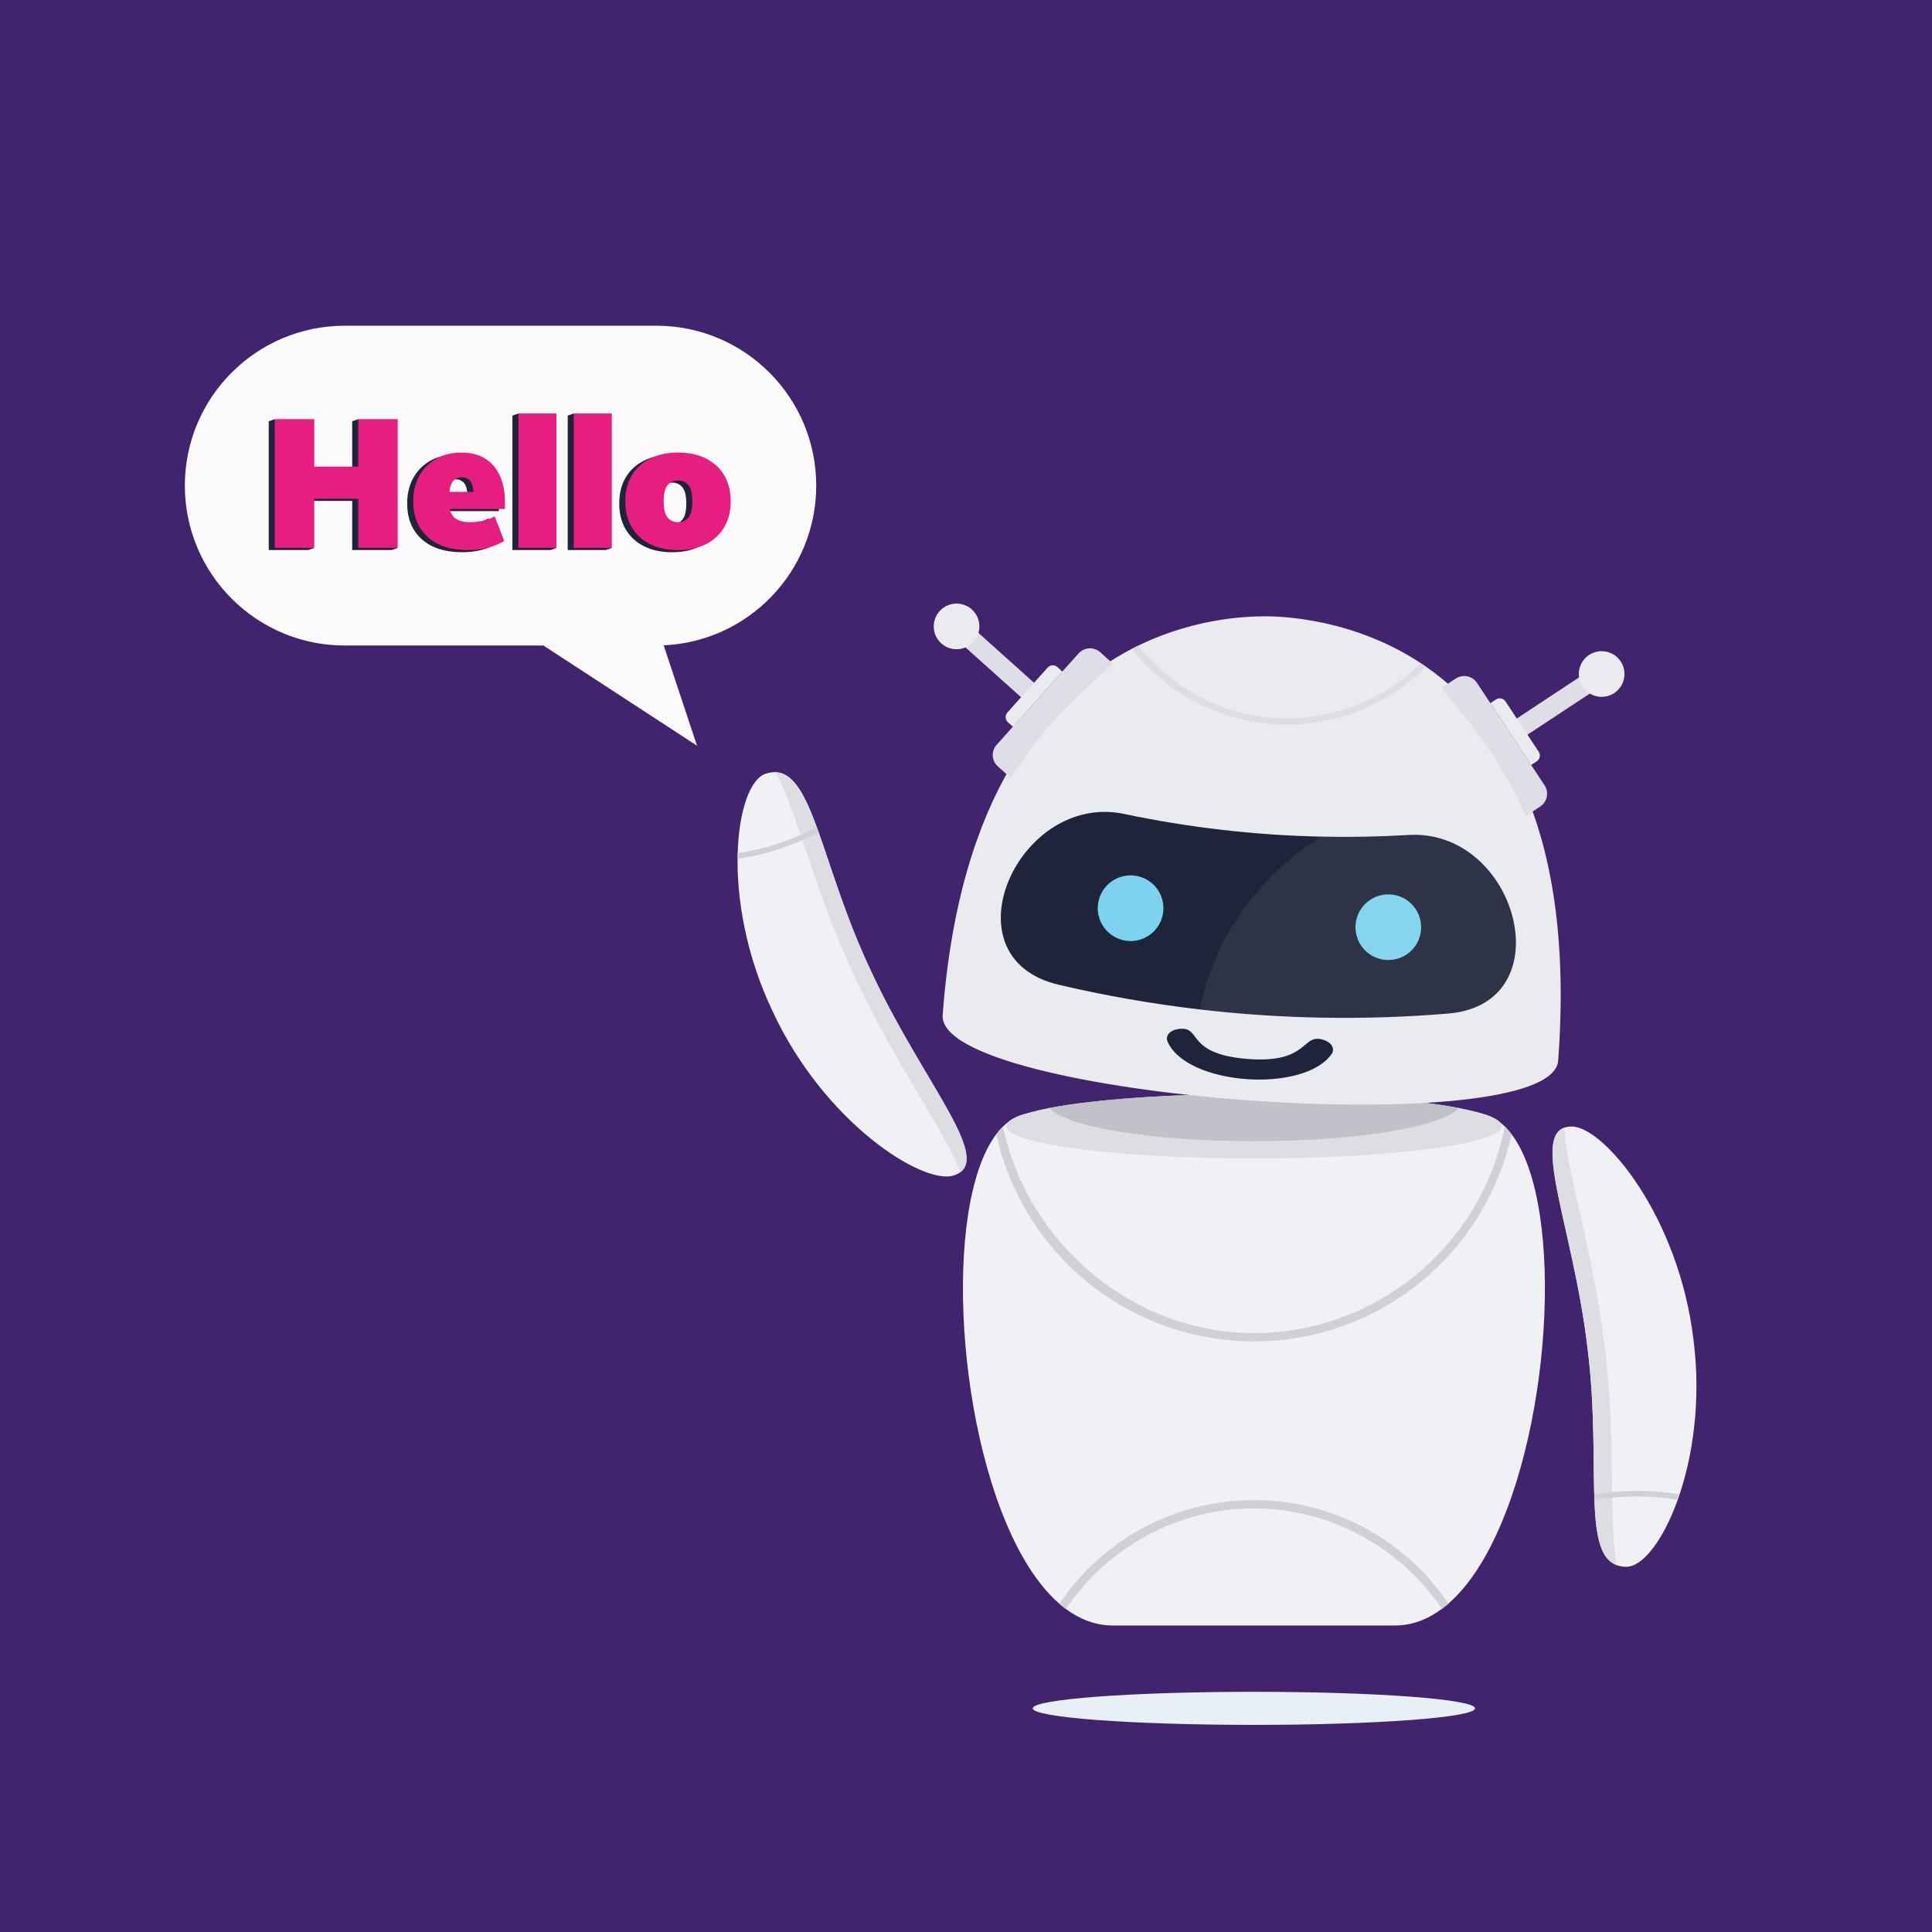 <svg xmlns="http://www.w3.org/2000/svg" xmlns:i="http://ns.adobe.com/AdobeIllustrator/10.0/" viewBox="0 0 2000 2000"><defs><style>      .cls-1 {        fill: #e9f0f5;      }      .cls-1, .cls-2, .cls-3, .cls-4, .cls-5, .cls-6, .cls-7, .cls-8, .cls-9, .cls-10, .cls-11, .cls-12, .cls-13 {        stroke-width: 0px;      }      .cls-2 {        fill: #eaebef;      }      .cls-3 {        fill: #1f243a;      }      .cls-4 {        fill: #41246d;      }      .cls-5 {        fill: #fafafa;      }      .cls-14 {        mix-blend-mode: multiply;      }      .cls-6 {        fill: #fff;        opacity: .07;      }      .cls-7 {        fill: #d0d1d6;      }      .cls-8 {        fill: #f0f1f5;      }      .cls-9 {        fill: #dddee2;      }      .cls-10 {        fill: #7dd2ef;      }      .cls-11 {        fill: #e71e80;      }      .cls-12 {        fill: #c1c1c9;      }      .cls-15 {        isolation: isolate;      }      .cls-13 {        fill: #dddee6;      }    </style></defs><g class="cls-15"><g id="Layer_1" data-name="Layer 1"><rect class="cls-4" x="0" y="0" width="2000" height="2000"></rect><g><path class="cls-8" d="M1536.41,1613.08c-11,19.08-23.35,35.12-37.02,46.96-2.21,1.95-4.46,3.76-6.76,5.45-14.84,11.05-31.11,17.23-48.74,17.23h-291.83c-17.6,0-33.85-6.15-48.65-17.13-2.29-1.67-4.53-3.48-6.76-5.41-13.61-11.77-25.94-27.7-36.9-46.64-69.97-120.9-84.69-364.87-28.42-439.39,2.19-2.9,4.48-5.55,6.89-7.91,9.27-9.15,20.16-14.2,32.71-14.2h454.07c12.43,0,23.23,4.91,32.43,13.79,2.59,2.46,5.03,5.26,7.36,8.34,56.39,74.42,41.41,317.87-28.4,438.9Z"></path><path class="cls-9" d="M1554.75,1165.8c0,18.46-114.83,33.42-256.5,33.42s-256.5-14.96-256.5-33.42c0-6.96,16.41-13.44,44.48-18.8,46.17-8.82,123.91-14.61,212.02-14.61s165.86,5.79,212.03,14.61c28.06,5.36,44.46,11.84,44.46,18.8Z"></path><path class="cls-12" d="M1510.28,1147c-16.89,19.51-105.39,34.38-212.03,34.38s-195.14-14.87-212.02-34.38c46.17-8.82,123.91-14.61,212.02-14.61s165.86,5.79,212.03,14.61Z"></path><g><path class="cls-2" d="M1613.03,1097.93c-6.36,86.03-643.55,38.88-637.18-47.14,17.02-230.06,108.23-333.66,195.78-379.07.15-.08.3-.16.45-.24,2.14-1.12,4.25-2.17,6.38-3.2.14-.07.3-.14.44-.21,60.92-29.52,119.02-31.58,147.78-29.45,27.94,2.07,87.55,10.14,145.42,48.77,1.83,1.22,3.63,2.46,5.46,3.76,79.13,55.63,152.98,170.15,135.47,406.79Z"></path><g><g><rect class="cls-13" x="1561.43" y="722.8" width="87.09" height="20.1" transform="translate(-138.26 1005.15) rotate(-33.42)"></rect><path class="cls-13" d="M1579.42,844.8c-24.1-54.4-46.63-83.76-87.42-132.48l14.99-9.89c7.31-4.83,17.15-2.81,21.98,4.5l69.95,106c4.83,7.31,2.81,17.15-4.5,21.98l-14.99,9.89Z"></path><path class="cls-2" d="M1538.6,749h62.43c3.93,0,7.12,3.19,7.12,7.12v6.98h-76.67v-6.98c0-3.93,3.19-7.12,7.12-7.12Z" transform="translate(1336.24 -970.62) rotate(56.58)"></path><circle class="cls-2" cx="1658.01" cy="697.84" r="23.63" transform="translate(-140.31 652.98) rotate(-21.4)"></circle></g><g><rect class="cls-13" x="1027.49" y="647.32" width="20.1" height="87.09" transform="translate(-169.49 1002.09) rotate(-48.12)"></rect><path class="cls-13" d="M1046.34,805.36c31.85-50.26,58.45-75.98,105.97-118.17l-13.37-11.99c-6.52-5.85-16.55-5.3-22.4,1.22l-84.79,94.55c-5.85,6.52-5.3,16.55,1.22,22.4l13.37,11.99Z"></path><path class="cls-2" d="M1030.56,711.94h76.67v6.98c0,3.93-3.19,7.12-7.12,7.12h-62.43c-3.93,0-7.12-3.19-7.12-7.12v-6.98h0Z" transform="translate(2317.8 403.18) rotate(131.88)"></path><circle class="cls-2" cx="990.22" cy="648.44" r="23.63" transform="translate(-180.77 821) rotate(-41.6)"></circle></g></g><g><path class="cls-3" d="M1499.07,1049.23c-85.79,7.13-171.95,5.68-257.23-4.27-49.02-5.72-97.74-14.25-145.92-25.55-118.92-27.96-41.89-199.67,67.56-176.87,67.49,14.22,136.08,22.1,204.91,23.54,29.95.66,59.94.08,89.9-1.73,112.76-6.52,161.31,174.83,40.77,184.89Z"></path><g><circle class="cls-10" cx="1170.32" cy="940.09" r="33.99" transform="translate(64.08 1954.82) rotate(-81.3)"></circle><circle class="cls-10" cx="1437.18" cy="959.84" r="33.99" transform="translate(-257.77 1297.37) rotate(-45)"></circle></g><path class="cls-6" d="M1499.07,1049.23c-85.79,7.13-171.95,5.68-257.23-4.27,15.79-76.37,62.95-140.26,126.55-178.88,29.95.66,59.94.08,89.9-1.73,112.76-6.52,161.31,174.83,40.77,184.89Z"></path></g><path class="cls-3" d="M1208.63,1078.16c-2.43-5.61,2-11.29,9.89-12.69,26.77-4.78,6.57,24.75,70.85,30.58,68.06,6.07,57.09-28.46,82.11-19.08,7.44,2.79,10.56,9.16,6.97,14.22-28.91,40.8-150.05,32.59-169.83-13.03Z"></path><path class="cls-9" d="M1476.31,690.37c-8.13,8.14-16.97,15.63-26.45,22.35-38.48,27.22-85.59,40.29-132.68,36.8-47.1-3.48-91.78-23.35-125.83-55.95-7.13-6.83-13.72-14.12-19.73-21.85.15-.08.3-.16.45-.24,2.14-1.12,4.25-2.17,6.38-3.2,33.6,42.12,83.49,70.7,139.21,74.83,58.2,4.31,113.63-17.56,153.19-56.5,1.83,1.22,3.64,2.47,5.46,3.76Z"></path></g><g><path class="cls-8" d="M1643.21,1394.05c16.42,127.23-10.08,227.91,40.54,227.86,33.19-.04,85.72-108.11,69.3-235.34-15.19-127.32-92.7-220.33-125.89-220.38-46.68-.06.86,100.53,16.05,227.86Z"></path><path class="cls-9" d="M1619.38,1167.39c2.5,46.09,30.15,129.56,41.69,226.35,12.5,96.83,3.58,180.41,12.51,226.49-36.7-13.59-15.19-108.53-30.37-226.18-14.22-119.23-56.82-215.02-23.84-226.66Z"></path><path class="cls-7" d="M1738.7,1547.02c-.64,1.88-1.27,3.74-1.93,5.55-13.51-2.29-27.44-3.46-41.59-3.46-8.84,0-17.59.47-26.22,1.36-6.21.65-12.35,1.52-18.41,2.62-.07-1.91-.13-3.86-.2-5.84,6.1-1.09,12.28-1.93,18.54-2.55,8.67-.88,17.42-1.33,26.28-1.33,14.81,0,29.37,1.24,43.52,3.65Z"></path></g><g><path class="cls-8" d="M901.61,1005.1c-54.93-115.92-60.84-219.87-108.97-204.18-31.56,10.29-48.12,129.31,6.81,245.23,53.79,116.4,156.25,180.9,187.83,170.69,44.41-14.37-31.89-95.35-85.68-211.74Z"></path><path class="cls-9" d="M994.32,1213.31c-16.62-43.06-68.71-113.91-109.6-202.39-41.81-88.23-59.16-170.48-81.89-211.54,39.1,1.59,47.98,98.53,98.78,205.72,50.37,109,120.48,186.94,92.71,208.2Z"></path><path class="cls-7" d="M763.52,889.12c.02-1.98.05-3.95.12-5.87,13.56-2,27.17-5.19,40.63-9.56,8.41-2.73,16.59-5.88,24.51-9.4,5.7-2.54,11.28-5.26,16.7-8.18.65,1.8,1.32,3.63,1.99,5.5-5.46,2.92-11.09,5.63-16.84,8.15-7.97,3.51-16.16,6.64-24.58,9.38-14.08,4.58-28.32,7.9-42.52,9.97Z"></path></g><path class="cls-7" d="M1499.39,1660.04c-2.21,1.95-4.46,3.76-6.76,5.45-43.65-64.47-116.73-103.99-194.56-103.99s-151.02,39.36-194.66,104.09c-2.29-1.67-4.53-3.48-6.76-5.41,45.26-67.2,120.5-107.3,201.42-107.3s156.09,40.05,201.31,107.16Z"></path><path class="cls-7" d="M1564.81,1174.17c-12.96,59.34-45.93,113.25-93.08,152.16-48.72,40.17-110.38,62.3-173.63,62.3s-124.93-22.13-173.65-62.32c-47.15-38.9-80.14-92.81-93.1-152.16,2.19-2.9,4.48-5.55,6.89-7.91,25.58,121.64,135.29,213.77,259.86,213.77s233.28-88.2,258.79-209.9c.03-.19.31-2.29.57-4.29,2.59,2.46,5.03,5.26,7.36,8.34Z"></path></g><g class="cls-14"><ellipse class="cls-1" cx="1298.03" cy="1768.47" rx="228.95" ry="17.11"></ellipse></g><g><path class="cls-5" d="M679.44,337.19h-322.56c-91.41,0-165.52,74.11-165.52,165.52h0c0,91.42,74.11,165.52,165.52,165.52h221.84l-16.1.05,158.93,103.68-34.5-103.92c87.88-3.98,157.9-76.48,157.9-165.34h0c0-91.42-74.11-165.52-165.52-165.52Z"></path><g><polygon class="cls-3" points="405.44 436.1 371.61 436.1 370.87 433.89 364.6 436.1 364.6 485.26 319.03 485.26 319.03 436.1 285.71 436.1 284.46 433.89 278.19 436.1 278.19 569.4 319.03 569.4 325.3 567.2 319.03 565.84 319.03 518.54 364.6 518.54 364.6 569.4 405.44 569.4 411.71 567.2 405.44 566.95 405.44 436.1"></polygon><path class="cls-3" d="M496.58,477.32c-6.68-4.41-15.07-6.62-25.15-6.62s-18.88,2.17-26.38,6.52c-7.5,4.35-13.3,10.31-17.4,17.87-4.1,7.56-6.15,16.2-6.15,25.9,0,15.63,4.98,27.99,14.94,37.06,9.96,9.08,24.01,13.61,42.17,13.61,7.19,0,13.9-.82,20.14-2.46,6.24-1.64,11.88-3.97,16.92-7l-9.83-25.53c-3.91,2.14-8.01,3.69-12.29,4.63-4.29.95-8.83,1.42-13.61,1.42-7.06,0-12.39-1.61-15.98-4.82-2.32-2.07-3.88-5.01-4.7-8.79h57.17v-7.56c0-9.83-1.64-18.56-4.92-26.19-3.28-7.63-8.26-13.64-14.94-18.06ZM471.81,496.22c3.78,0,6.74,1.42,8.89,4.25,1.82,2.41,2.86,6.05,3.13,10.87h-24.9c.48-4.26,1.46-7.59,2.95-9.93,2.2-3.47,5.51-5.2,9.93-5.2Z"></path><polygon class="cls-3" points="569.76 430.23 539.12 430.23 536.7 428.03 530.43 430.23 530.43 569.4 569.76 569.4 576.03 567.2 569.76 566.39 569.76 430.23"></polygon><polygon class="cls-3" points="627.05 430.23 596.66 430.23 593.99 428.03 587.72 430.23 587.72 569.4 627.05 569.4 633.32 567.2 627.05 566.41 627.05 430.23"></polygon><path class="cls-3" d="M743.43,494.24c-4.48-7.5-10.78-13.3-18.91-17.4-8.13-4.09-17.75-6.15-28.84-6.15s-20.74,2.05-28.93,6.15c-8.2,4.1-14.53,9.9-19,17.4-4.48,7.5-6.71,16.48-6.71,26.95s2.24,19.29,6.71,26.85c4.47,7.56,10.81,13.4,19,17.49,8.19,4.09,17.84,6.15,28.93,6.15s20.71-2.05,28.84-6.15c8.13-4.1,14.43-9.93,18.91-17.49,4.47-7.56,6.71-16.51,6.71-26.85s-2.24-19.44-6.71-26.95ZM706.47,537.82c-2.65,3.28-6.24,4.92-10.78,4.92s-8.32-1.64-10.97-4.92c-2.65-3.28-3.97-8.82-3.97-16.64s1.32-13.36,3.97-16.64c2.65-3.28,6.3-4.92,10.97-4.92s8.13,1.64,10.78,4.92c2.65,3.28,3.97,8.83,3.97,16.64s-1.32,13.36-3.97,16.64Z"></path></g><g><path class="cls-11" d="M284.46,567.2v-133.31h40.84v49.16h45.57v-49.16h40.84v133.31h-40.84v-50.86h-45.57v50.86h-40.84Z"></path><path class="cls-11" d="M484.89,569.47c-18.15,0-32.21-4.54-42.17-13.61-9.96-9.08-14.94-21.43-14.94-37.06,0-9.71,2.05-18.34,6.15-25.9,4.1-7.56,9.89-13.52,17.4-17.87,7.5-4.35,16.29-6.52,26.38-6.52s18.47,2.21,25.15,6.62c6.68,4.41,11.66,10.43,14.94,18.06,3.28,7.63,4.92,16.36,4.92,26.19v7.56h-61.64v-17.77h32.33l-3.21,2.65c0-6.17-1.07-10.68-3.21-13.52-2.15-2.84-5.11-4.25-8.89-4.25-4.41,0-7.72,1.73-9.93,5.2-2.21,3.47-3.31,9.05-3.31,16.73v3.97c0,7.31,1.8,12.57,5.39,15.79,3.59,3.21,8.92,4.82,15.98,4.82,4.79,0,9.33-.47,13.61-1.42,4.28-.95,8.38-2.49,12.29-4.63l9.83,25.53c-5.04,3.03-10.68,5.36-16.92,7-6.24,1.64-12.95,2.46-20.14,2.46Z"></path><path class="cls-11" d="M536.7,567.2v-139.17h39.33v139.17h-39.33Z"></path><path class="cls-11" d="M593.99,567.2v-139.17h39.33v139.17h-39.33Z"></path><path class="cls-11" d="M701.96,569.47c-11.09,0-20.74-2.05-28.93-6.15-8.2-4.1-14.53-9.93-19-17.49-4.48-7.56-6.71-16.51-6.71-26.85s2.24-19.44,6.71-26.95c4.47-7.5,10.81-13.3,19-17.4,8.19-4.09,17.84-6.15,28.93-6.15s20.71,2.05,28.84,6.15c8.13,4.1,14.43,9.9,18.91,17.4,4.47,7.5,6.71,16.48,6.71,26.95s-2.24,19.29-6.71,26.85c-4.48,7.56-10.78,13.4-18.91,17.49-8.13,4.09-17.75,6.15-28.84,6.15ZM701.96,540.54c4.54,0,8.13-1.64,10.78-4.92,2.65-3.28,3.97-8.82,3.97-16.64s-1.32-13.36-3.97-16.64c-2.65-3.28-6.24-4.92-10.78-4.92s-8.32,1.64-10.97,4.92c-2.65,3.28-3.97,8.83-3.97,16.64s1.32,13.36,3.97,16.64c2.65,3.28,6.3,4.92,10.97,4.92Z"></path></g></g></g></g></svg>